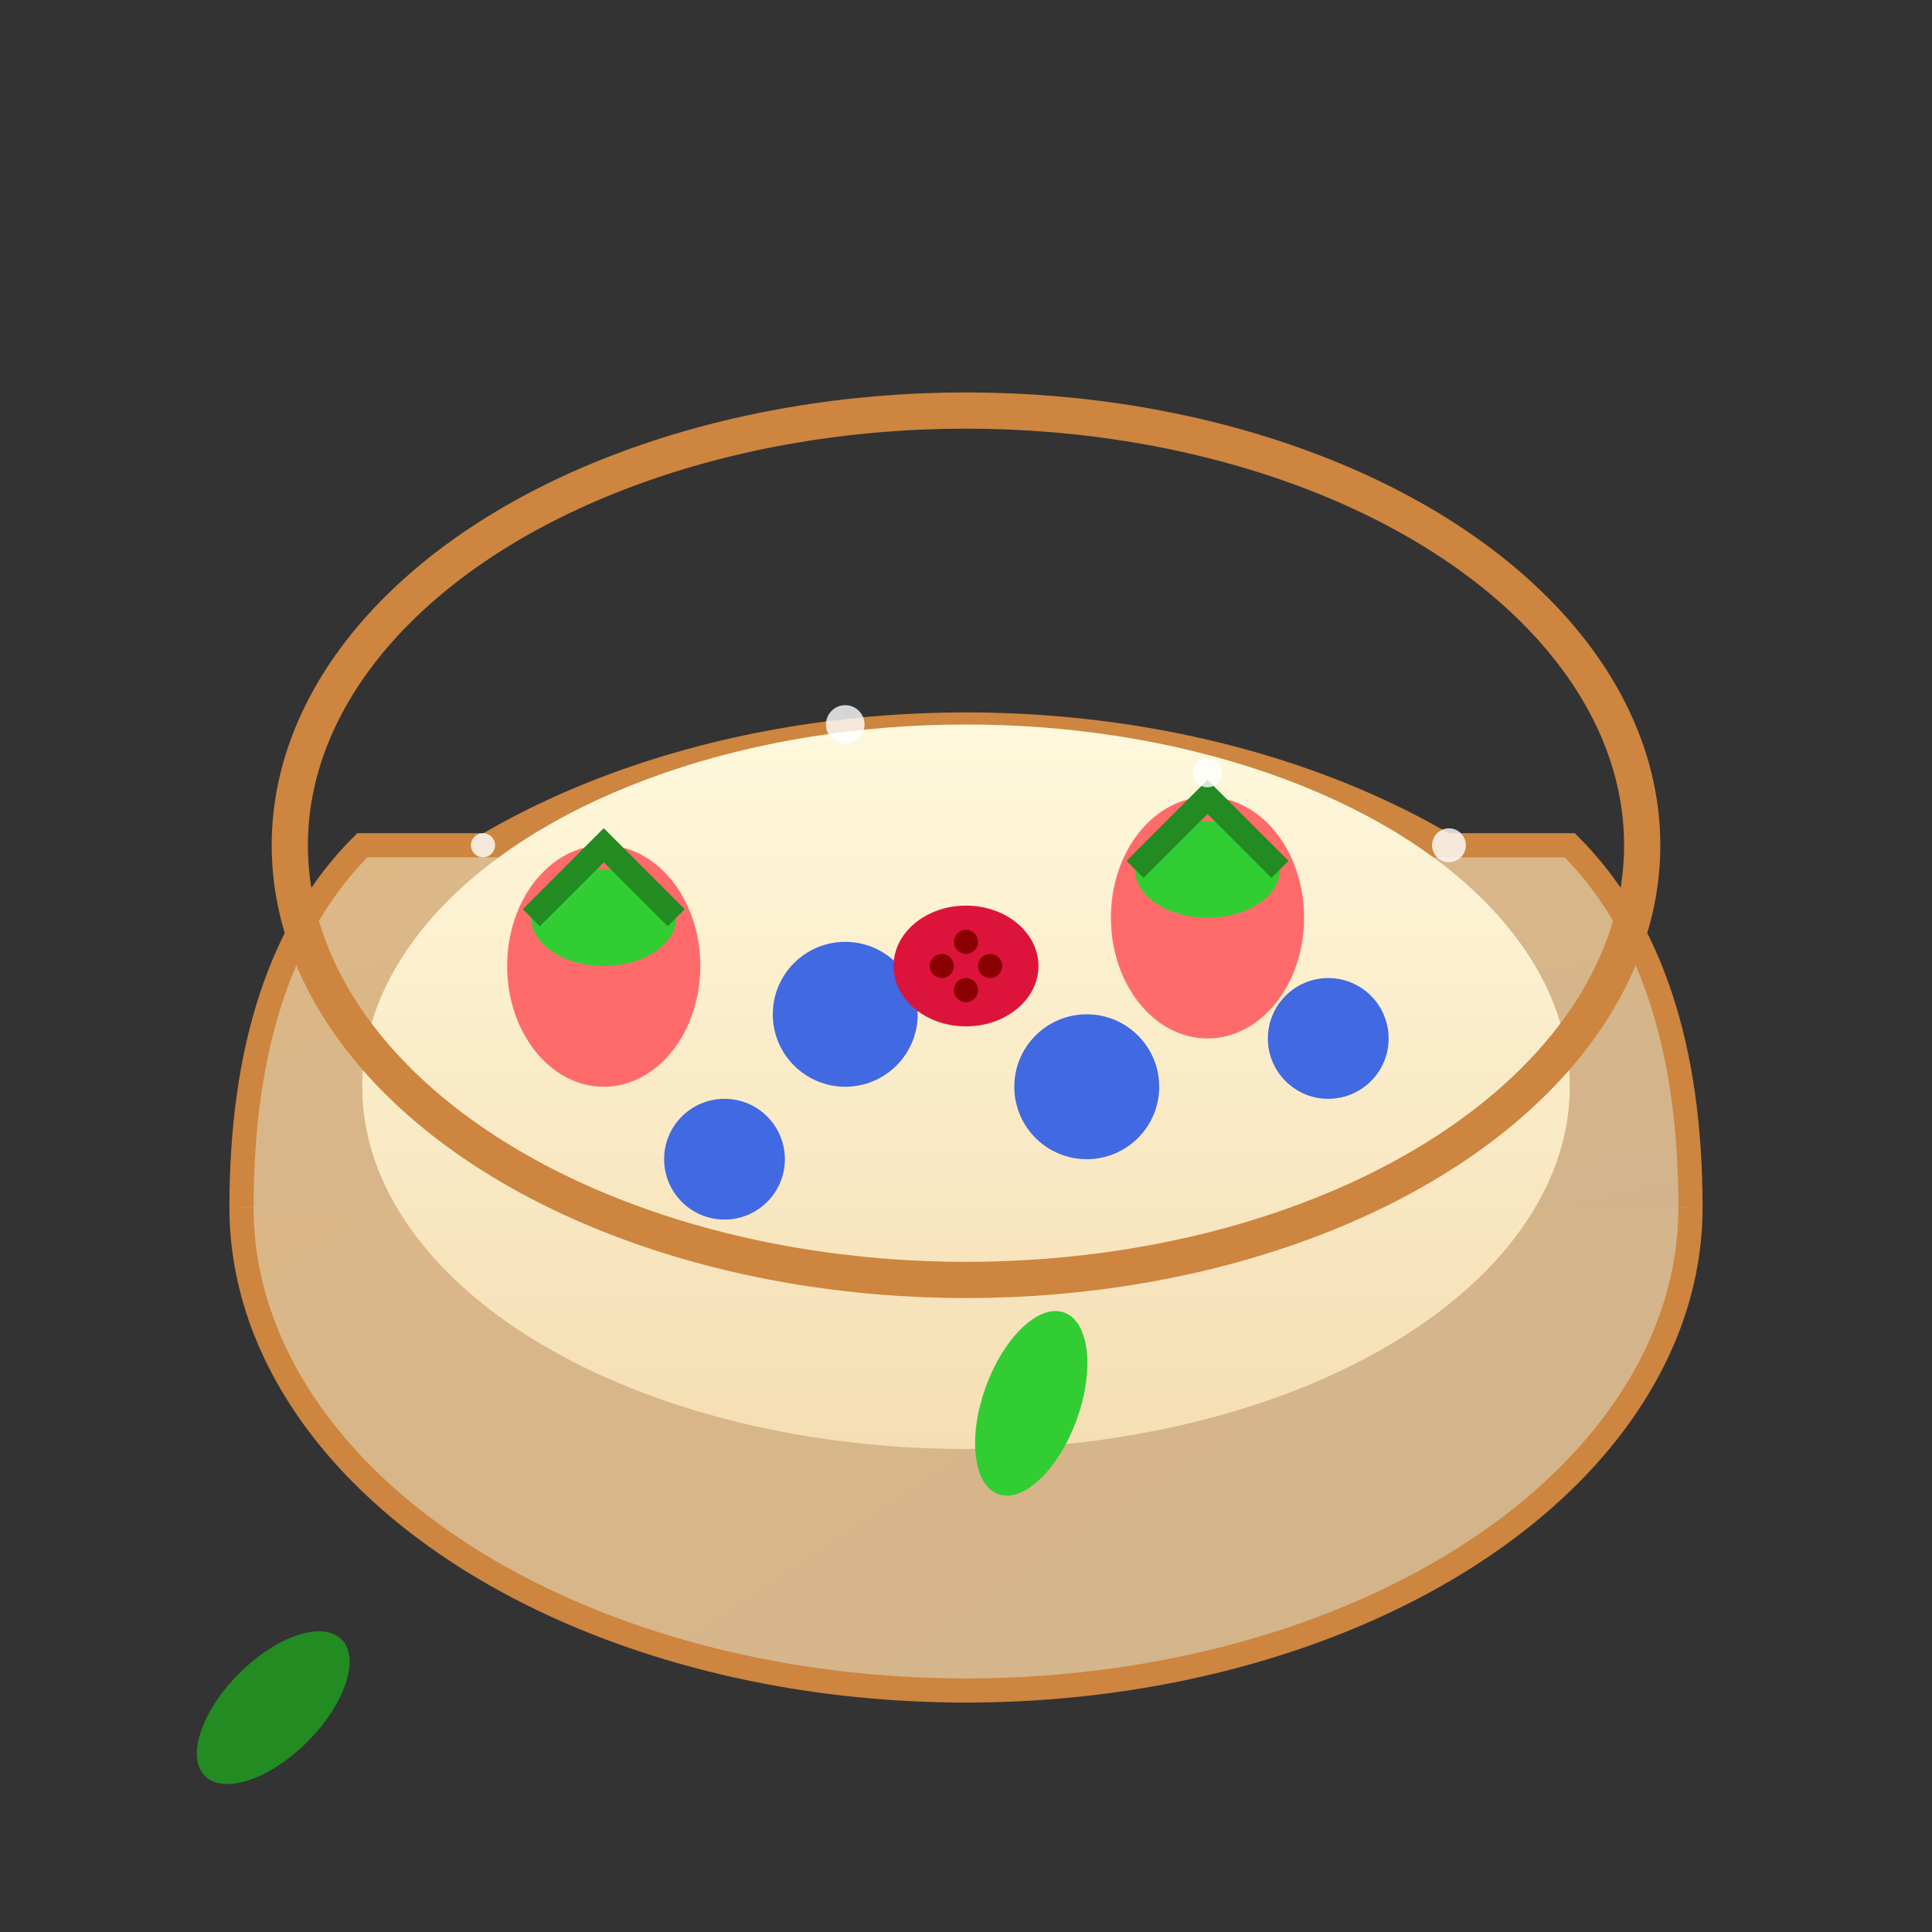 <svg width="80" height="80" viewBox="0 0 80 80" fill="none" xmlns="http://www.w3.org/2000/svg">
  <rect x="0" y="0" width="80" height="80" fill="#333333" stroke="none"/>
  <!-- Desserts category - Tart with berries -->
  <defs>
    <linearGradient id="crust" x1="0%" y1="0%" x2="100%" y2="100%">
      <stop offset="0%" style="stop-color:#deb887;stop-opacity:1" />
      <stop offset="100%" style="stop-color:#d2b48c;stop-opacity:1" />
    </linearGradient>
    <linearGradient id="custard" x1="0%" y1="0%" x2="0%" y2="100%">
      <stop offset="0%" style="stop-color:#fff8dc;stop-opacity:1" />
      <stop offset="100%" style="stop-color:#f5deb3;stop-opacity:1" />
    </linearGradient>
  </defs>
  
  <!-- Tart base -->
  <ellipse cx="40" cy="50" rx="30" ry="20" fill="url(#crust)" stroke="#cd853f" stroke-width="1"/>
  
  <!-- Tart sides -->
  <path d="M10 50 Q10 40, 15 35 L65 35 Q70 40, 70 50" fill="url(#crust)" stroke="#cd853f" stroke-width="1"/>
  
  <!-- Custard filling -->
  <ellipse cx="40" cy="45" rx="25" ry="15" fill="url(#custard)"/>
  
  <!-- Fresh berries -->
  <!-- Strawberries -->
  <ellipse cx="25" cy="40" rx="4" ry="5" fill="#ff6b6b"/>
  <ellipse cx="25" cy="38" rx="3" ry="2" fill="#32cd32"/>
  <path d="M22 38 L25 35 L28 38" stroke="#228b22" stroke-width="1" fill="none"/>
  
  <ellipse cx="50" cy="38" rx="4" ry="5" fill="#ff6b6b"/>
  <ellipse cx="50" cy="36" rx="3" ry="2" fill="#32cd32"/>
  <path d="M47 36 L50 33 L53 36" stroke="#228b22" stroke-width="1" fill="none"/>
  
  <!-- Blueberries -->
  <circle cx="35" cy="42" r="3" fill="#4169e1"/>
  <circle cx="45" cy="45" r="3" fill="#4169e1"/>
  <circle cx="30" cy="48" r="2.5" fill="#4169e1"/>
  <circle cx="55" cy="43" r="2.5" fill="#4169e1"/>
  
  <!-- Raspberries -->
  <ellipse cx="40" cy="40" rx="3" ry="2.5" fill="#dc143c"/>
  <circle cx="40" cy="39" r="0.5" fill="#8b0000"/>
  <circle cx="39" cy="40" r="0.5" fill="#8b0000"/>
  <circle cx="41" cy="40" r="0.5" fill="#8b0000"/>
  <circle cx="40" cy="41" r="0.5" fill="#8b0000"/>
  
  <!-- Mint garnish -->
  <ellipse cx="60" cy="40" rx="2" ry="4" fill="#32cd32" transform="rotate(20)"/>
  <ellipse cx="58" cy="42" rx="2" ry="4" fill="#228b22" transform="rotate(45)"/>
  
  <!-- Tart rim detail -->
  <ellipse cx="40" cy="35" rx="28" ry="18" fill="none" stroke="#cd853f" stroke-width="1.5"/>
  
  <!-- Powdered sugar dusting -->
  <circle cx="20" cy="35" r="0.5" fill="#ffffff" opacity="0.8"/>
  <circle cx="35" cy="30" r="0.8" fill="#ffffff" opacity="0.8"/>
  <circle cx="50" cy="32" r="0.6" fill="#ffffff" opacity="0.8"/>
  <circle cx="60" cy="35" r="0.7" fill="#ffffff" opacity="0.8"/>
</svg>
